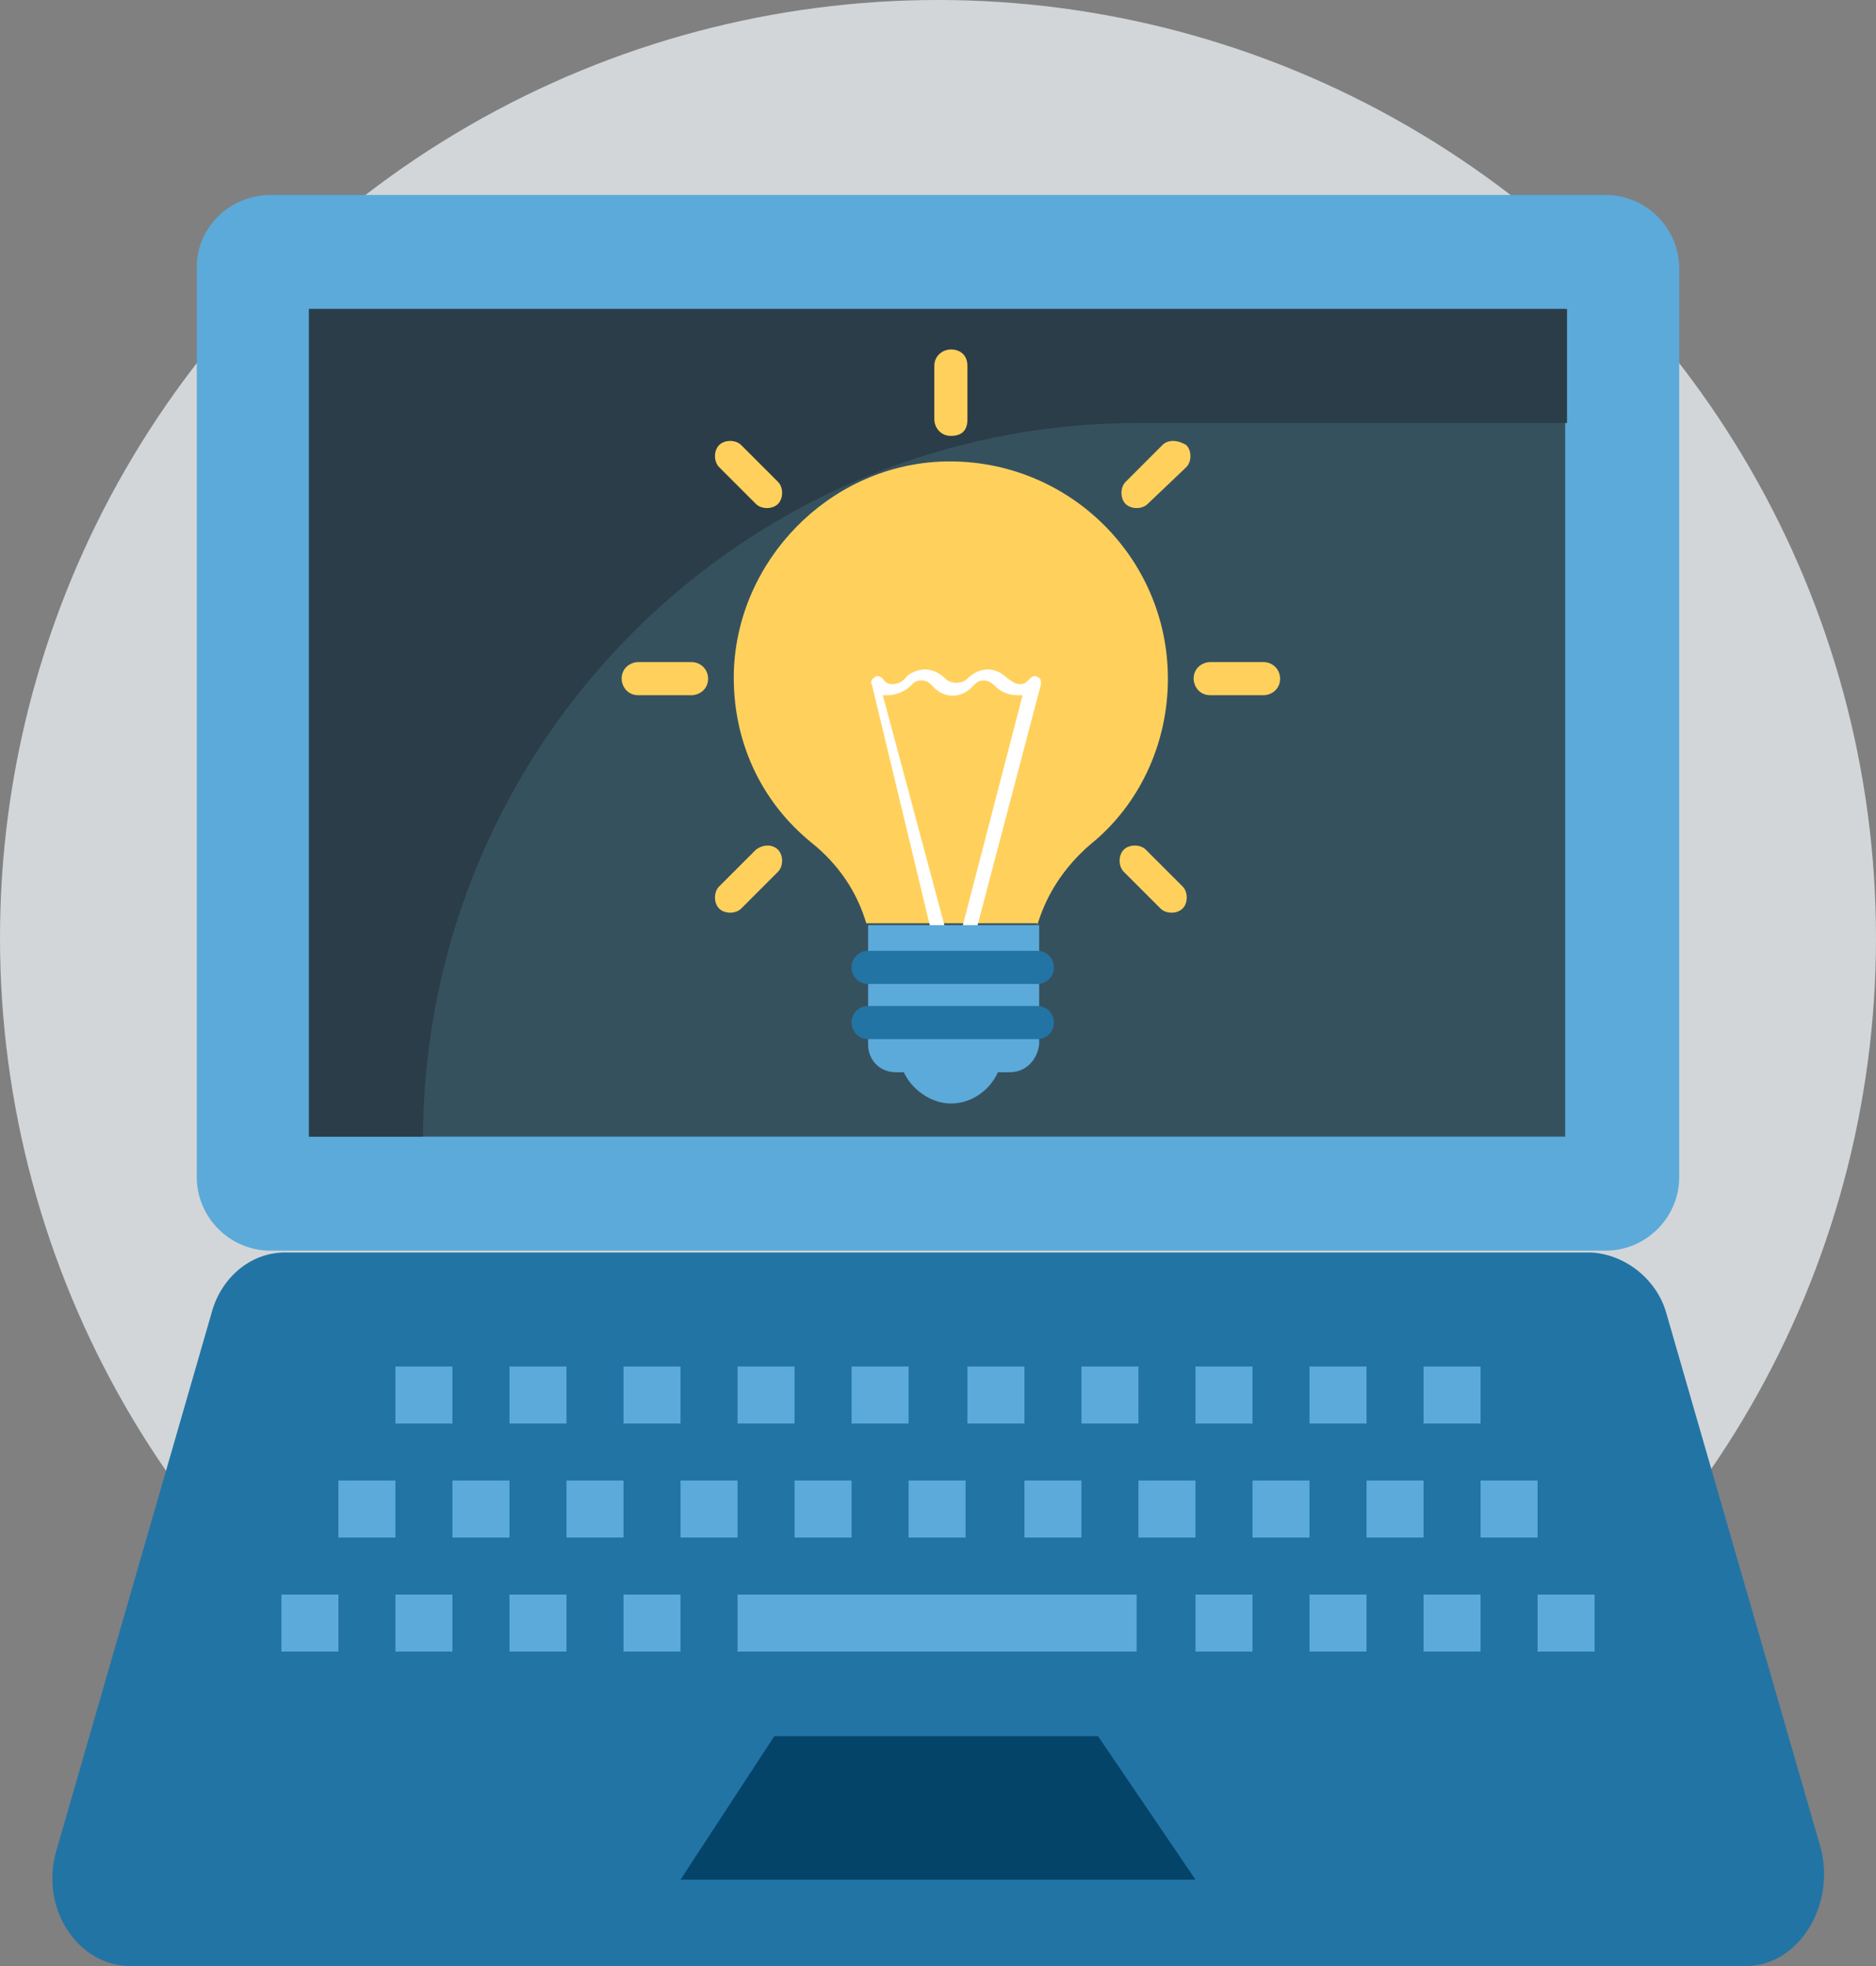 <?xml version="1.0" encoding="utf-8"?>
<!-- Generator: Adobe Illustrator 24.0.1, SVG Export Plug-In . SVG Version: 6.00 Build 0)  -->
<svg version="1.1" id="Layer_1" xmlns="http://www.w3.org/2000/svg" xmlns:xlink="http://www.w3.org/1999/xlink" x="0px" y="0px"
	 viewBox="0 0 102 106.9" style="enable-background:new 0 0 102 106.9;" xml:space="preserve">
<rect x="0" y="0" width="102" height="106.9" fill="#808080" stroke="none"/>
<style type="text/css">
	.st0{fill:#D2D6D8;}
	.st1{fill:#2274A5;}
	.st2{fill:#054469;}
	.st3{fill:#5BAADA;}
	.st4{fill:#36515E;}
	.st5{fill:#2B3D48;}
	.st6{fill:#FFD15C;}
	.st7{fill:#FFFFFF;}
</style>
<g>
	<circle class="st0" cx="51" cy="51" r="51"/>
	<g>
		<path class="st1" d="M94.9,106.9H7.1c-2.9,0-5-3.2-4-6.4l8.4-29.1c0.5-1.9,2.1-3.3,4-3.3h71c1.9,0.1,3.6,1.5,4.1,3.3l8.4,29.1
			C99.8,103.6,97.8,106.9,94.9,106.9z"/>
		<path class="st2" d="M65,102.2H37l5.1-7.8h17.6L65,102.2z"/>
		<path class="st3" d="M14.7,10.6h72.6c2.2,0,4,1.8,4,4V64c0,2.2-1.8,4-4,4H14.7c-2.2,0-4-1.8-4-4V14.7
			C10.6,12.4,12.5,10.6,14.7,10.6z"/>
		<path class="st4" d="M16.8,16.8h68.3v45H16.8V16.8z"/>
		<path class="st5" d="M61.9,23h23.3v-6.2H16.8v45h6.2C23.1,40.4,40.4,23,61.9,23z"/>
		<g>
			<path class="st3" d="M21.5,74.3h3.1v3.1h-3.1V74.3z"/>
			<path class="st3" d="M18.4,80.5h3.1v3.1h-3.1V80.5z"/>
			<path class="st3" d="M15.3,86.7h3.1v3.1h-3.1V86.7z"/>
			<path class="st3" d="M27.7,74.3h3.1v3.1h-3.1V74.3z"/>
			<path class="st3" d="M24.6,80.5h3.1v3.1h-3.1V80.5z"/>
			<path class="st3" d="M21.5,86.7h3.1v3.1h-3.1V86.7z"/>
			<path class="st3" d="M33.9,74.3H37v3.1h-3.1V74.3z"/>
			<path class="st3" d="M30.8,80.5h3.1v3.1h-3.1V80.5z"/>
			<path class="st3" d="M27.7,86.7h3.1v3.1h-3.1V86.7z"/>
			<path class="st3" d="M40.1,74.3h3.1v3.1h-3.1V74.3z"/>
			<path class="st3" d="M77.4,74.3h3.1v3.1h-3.1V74.3z"/>
			<path class="st3" d="M80.5,80.5h3.1v3.1h-3.1V80.5z"/>
			<path class="st3" d="M83.6,86.7h3.1v3.1h-3.1V86.7z"/>
			<path class="st3" d="M71.2,74.3h3.1v3.1h-3.1V74.3z"/>
			<path class="st3" d="M74.3,80.5h3.1v3.1h-3.1V80.5z"/>
			<path class="st3" d="M77.4,86.7h3.1v3.1h-3.1V86.7z"/>
			<path class="st3" d="M65,74.3h3.1v3.1H65V74.3z"/>
			<path class="st3" d="M68.1,80.5h3.1v3.1h-3.1V80.5z"/>
			<path class="st3" d="M71.2,86.7h3.1v3.1h-3.1V86.7z"/>
			<path class="st3" d="M58.8,74.3h3.1v3.1h-3.1V74.3z"/>
			<path class="st3" d="M61.9,80.5H65v3.1h-3.1V80.5z"/>
			<path class="st3" d="M65,86.7h3.1v3.1H65V86.7z"/>
			<path class="st3" d="M52.6,74.3h3.1v3.1h-3.1V74.3z"/>
			<path class="st3" d="M55.7,80.5h3.1v3.1h-3.1V80.5z"/>
			<path class="st3" d="M37,80.5h3.1v3.1H37V80.5z"/>
			<path class="st3" d="M33.9,86.7H37v3.1h-3.1V86.7z"/>
			<path class="st3" d="M46.3,74.3h3.1v3.1h-3.1V74.3z"/>
			<path class="st3" d="M43.2,80.5h3.1v3.1h-3.1V80.5z"/>
			<path class="st3" d="M49.4,80.5h3.1v3.1h-3.1V80.5z"/>
			<path class="st3" d="M40.1,86.7h21.7v3.1H40.1V86.7z"/>
		</g>
		<path class="st6" d="M56.4,50.3c0.5-1.7,1.5-3.2,2.9-4.4c2.6-2.1,4.2-5.4,4.2-9c0-6.7-5.6-12.1-12.4-11.8
			c-6.1,0.3-11,5.4-11.2,11.4c-0.1,3.8,1.5,7.1,4.2,9.3c1.5,1.2,2.5,2.7,3,4.4H56.4L56.4,50.3z"/>
		<path class="st7" d="M50.6,50.5h0.8L48,37.8c0.1,0,0.2,0,0.3,0c0.4,0,0.9-0.2,1.2-0.5c0.2-0.2,0.3-0.3,0.6-0.3
			c0.3,0,0.4,0.1,0.6,0.3c0.6,0.7,1.6,0.7,2.2,0c0.2-0.2,0.3-0.3,0.6-0.3c0.2,0,0.4,0.1,0.6,0.3c0.3,0.3,0.7,0.5,1.2,0.5
			c0.1,0,0.2,0,0.3,0l-3.3,12.7h0.8l3.5-13.3c0-0.2,0-0.3-0.2-0.4c-0.2-0.1-0.3,0-0.4,0.1c-0.2,0.2-0.3,0.3-0.5,0.3
			c-0.3,0-0.4-0.1-0.7-0.3c-0.3-0.3-0.7-0.5-1.1-0.5s-0.8,0.2-1.1,0.5c-0.3,0.3-0.9,0.3-1.2,0c-0.3-0.3-0.7-0.5-1.1-0.5l0,0
			c-0.4,0-0.9,0.2-1.1,0.5c-0.2,0.2-0.4,0.3-0.7,0.3c-0.2,0-0.4-0.1-0.5-0.3c-0.1-0.1-0.3-0.2-0.4-0.1c-0.2,0.1-0.3,0.3-0.2,0.4
			L50.6,50.5z"/>
		<g>
			<path class="st3" d="M49.1,58.2c0.4,1,1.5,1.8,2.6,1.8c1.2,0,2.2-0.8,2.6-1.8H49.1z"/>
			<path class="st3" d="M54.9,58.3h-6.2c-0.9,0-1.5-0.7-1.5-1.5v-6.5h9.3v6.5C56.4,57.6,55.8,58.3,54.9,58.3z"/>
		</g>
		<g>
			<path class="st1" d="M56.4,53.5h-9.2c-0.5,0-0.9-0.4-0.9-0.9l0,0c0-0.5,0.4-0.9,0.9-0.9h9.2c0.5,0,0.9,0.4,0.9,0.9l0,0
				C57.3,53.1,56.9,53.5,56.4,53.5z"/>
			<path class="st1" d="M56.4,56.5h-9.2c-0.5,0-0.9-0.4-0.9-0.9l0,0c0-0.5,0.4-0.9,0.9-0.9h9.2c0.5,0,0.9,0.4,0.9,0.9l0,0
				C57.3,56.1,56.9,56.5,56.4,56.5z"/>
		</g>
		<g>
			<path class="st6" d="M51.7,19c-0.4,0-0.9,0.3-0.9,0.9v2.9c0,0.4,0.3,0.9,0.9,0.9s0.9-0.3,0.9-0.9v-2.9C52.6,19.3,52.2,19,51.7,19
				z"/>
			<path class="st6" d="M40.3,24.2c-0.3-0.3-0.9-0.3-1.2,0s-0.3,0.9,0,1.2l2,2c0.3,0.3,0.9,0.3,1.2,0c0.3-0.3,0.3-0.9,0-1.2
				L40.3,24.2z"/>
			<path class="st6" d="M37.6,36h-2.9c-0.4,0-0.9,0.3-0.9,0.9l0,0c0,0.4,0.3,0.9,0.9,0.9h2.9c0.4,0,0.9-0.3,0.9-0.9l0,0
				C38.5,36.4,38.1,36,37.6,36z"/>
			<path class="st6" d="M41.1,46.2l-2,2c-0.3,0.3-0.3,0.9,0,1.2s0.9,0.3,1.2,0l2-2c0.3-0.3,0.3-0.9,0-1.2S41.5,45.9,41.1,46.2z"/>
			<path class="st6" d="M62.3,46.2c-0.3-0.3-0.9-0.3-1.2,0c-0.3,0.3-0.3,0.9,0,1.2l2,2c0.3,0.3,0.9,0.3,1.2,0s0.3-0.9,0-1.2
				L62.3,46.2z"/>
			<path class="st6" d="M68.7,36h-2.9c-0.4,0-0.9,0.3-0.9,0.9l0,0c0,0.4,0.3,0.9,0.9,0.9h2.9c0.4,0,0.9-0.3,0.9-0.9l0,0
				C69.6,36.4,69.2,36,68.7,36z"/>
			<path class="st6" d="M63.2,24.2l-2,2c-0.3,0.3-0.3,0.9,0,1.2c0.3,0.3,0.9,0.3,1.2,0l2.1-2c0.3-0.3,0.3-0.9,0-1.2
				C64,23.9,63.5,23.9,63.2,24.2z"/>
		</g>
	</g>
</g>
</svg>
